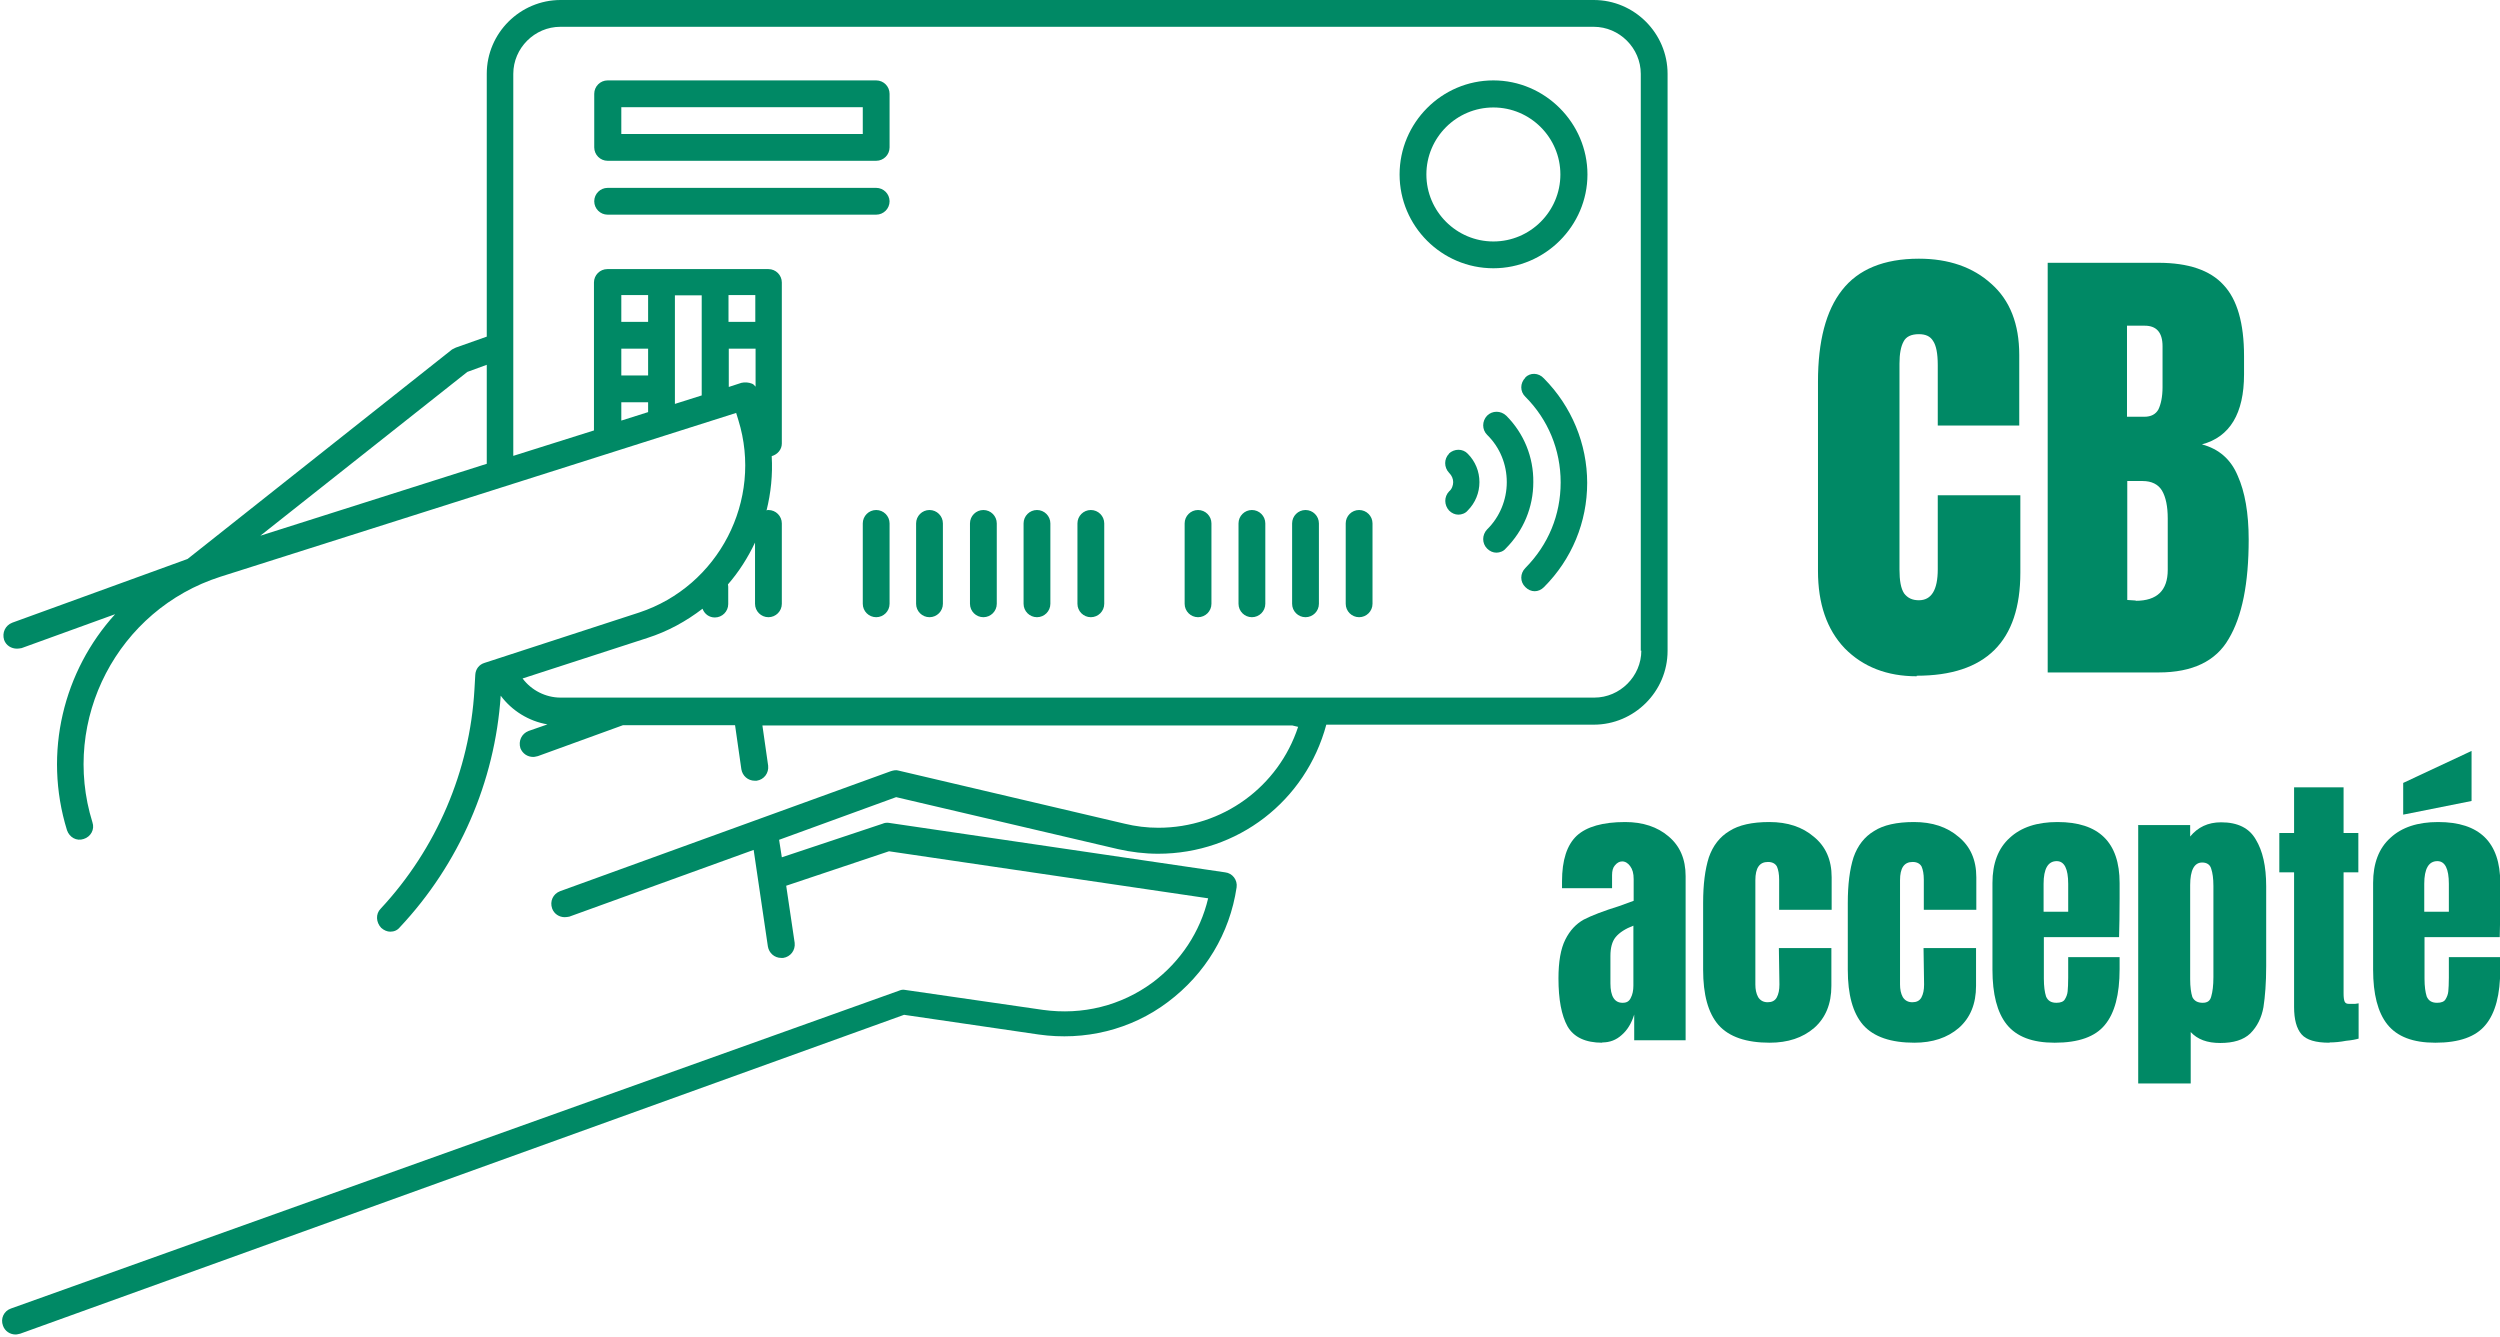 <svg xmlns="http://www.w3.org/2000/svg" xmlns:xlink="http://www.w3.org/1999/xlink" id="Calque_2" viewBox="0 0 91.42 48.88"><defs><style>.cls-1,.cls-2{fill:none;}.cls-3{fill:#008965;}.cls-2{clip-path:url(#clippath);}</style><clipPath id="clippath"><rect class="cls-1" width="61" height="48.88"></rect></clipPath></defs><g id="Calque_1-2"><g class="cls-2"><path class="cls-3" d="m58.29,0H20.5c-1.48,0-2.7,1.21-2.7,2.7v9.61l-1.13.4s-.1.05-.14.07l-9.67,7.66L.45,22.77c-.26.1-.38.37-.3.63.07.2.26.32.47.32.06,0,.11-.01.17-.02l3.42-1.24c-1.88,2.07-2.64,5.05-1.76,7.9.09.26.35.41.61.32.26-.08.41-.35.32-.61-1.17-3.76.93-7.78,4.68-8.98l18.86-5.99.08.26c.91,2.93-.72,6.08-3.63,7.04l-5.65,1.84c-.2.06-.33.23-.34.44l-.03.53c-.17,2.98-1.39,5.83-3.43,8.02-.19.19-.17.5.02.7.1.09.22.14.33.14.14,0,.26-.05.35-.16,2.17-2.31,3.48-5.32,3.69-8.47.41.55,1.02.93,1.71,1.05l-.69.24c-.26.1-.38.37-.3.63.08.2.26.32.47.32.06,0,.11-.02.17-.03l3.11-1.13h4.1l.23,1.61c.04.24.24.42.49.42h.07c.27-.04.45-.28.42-.55l-.21-1.47h19.38l.21.05c-.72,2.19-2.76,3.69-5.11,3.69-.42,0-.83-.05-1.24-.15l-8.26-1.94c-.09-.03-.18-.01-.28.02l-12.1,4.39c-.26.1-.38.37-.29.63.07.2.26.32.46.32.06,0,.11-.01.17-.02l6.74-2.44.52,3.53c.04.24.24.42.49.42h.07c.27-.04.45-.28.42-.55l-.31-2.09,3.76-1.26,11.67,1.72c-.29,1.23-1.01,2.31-2.02,3.07-1.16.86-2.58,1.21-4.02,1.01l-5.04-.73c-.08-.02-.16,0-.23.03L.4,47.85c-.26.09-.39.37-.29.63.07.2.26.32.46.32.06,0,.11-.02.17-.03l32.32-11.66,4.92.72c1.68.24,3.38-.17,4.73-1.19,1.36-1.02,2.26-2.5,2.51-4.19.04-.27-.15-.52-.42-.55l-12.3-1.81c-.07-.01-.16,0-.22.03l-3.69,1.23-.1-.64,4.28-1.56,8.11,1.9c.48.11.98.17,1.47.17,2.91,0,5.4-1.93,6.15-4.72h9.78c1.48,0,2.7-1.21,2.7-2.7V2.7c0-1.48-1.21-2.7-2.7-2.7ZM17.09,13.6l.71-.26v3.62l-8.28,2.63,7.57-5.99Zm10.53-1.83h-.98v-.98h.98v.98Zm-1.96,2.69l-.98.31v-3.97h.98v3.67Zm-1.96-2.69h-.98v-.98h.98v.98Zm-.98.98h.98v.98h-.98v-.98Zm0,1.96h.98v.36l-.98.31v-.67Zm4.39-.71l-.46.15v-1.4h.98v1.39c-.04-.05-.08-.09-.13-.11-.13-.05-.26-.06-.39-.03Zm32.91,9.79c0,.94-.78,1.72-1.72,1.72H20.5c-.55,0-1.07-.27-1.39-.7l4.56-1.48c.75-.24,1.42-.61,2.02-1.07.07.19.24.32.45.32.27,0,.49-.22.49-.49v-.61s0-.07-.01-.11c.4-.46.73-.98.99-1.53v2.24c0,.27.22.49.49.49s.49-.22.49-.49v-2.94c0-.27-.22-.49-.49-.49-.03,0-.05,0-.07.02.16-.64.23-1.31.19-1.99.21-.06.37-.24.37-.46v-5.89c0-.27-.22-.49-.49-.49h-5.89c-.27,0-.49.22-.49.49v5.41l-2.95.93V2.7c0-.94.78-1.72,1.72-1.72h37.79c.94,0,1.72.78,1.72,1.72v21.1Z"></path></g><path class="cls-3" d="m32.04,18.65c-.27,0-.49.22-.49.49v2.94c0,.27.22.49.49.49s.49-.22.49-.49v-2.94c0-.27-.22-.49-.49-.49Z"></path><path class="cls-3" d="m33.99,18.65c-.27,0-.49.22-.49.49v2.94c0,.27.22.49.49.49s.49-.22.49-.49v-2.94c0-.27-.22-.49-.49-.49Z"></path><path class="cls-3" d="m35.96,18.65c-.27,0-.49.22-.49.49v2.94c0,.27.22.49.49.49s.49-.22.49-.49v-2.94c0-.27-.22-.49-.49-.49Z"></path><path class="cls-3" d="m37.92,18.65c-.27,0-.49.22-.49.49v2.94c0,.27.22.49.49.49s.49-.22.49-.49v-2.94c0-.27-.22-.49-.49-.49Z"></path><path class="cls-3" d="m39.89,18.65c-.27,0-.49.22-.49.49v2.94c0,.27.22.49.49.49s.49-.22.49-.49v-2.94c0-.27-.22-.49-.49-.49Z"></path><path class="cls-3" d="m43.81,18.65c-.27,0-.49.22-.49.49v2.94c0,.27.22.49.49.49s.49-.22.49-.49v-2.94c0-.27-.22-.49-.49-.49Z"></path><path class="cls-3" d="m45.78,18.65c-.27,0-.49.22-.49.49v2.94c0,.27.22.49.49.49s.49-.22.49-.49v-2.94c0-.27-.22-.49-.49-.49Z"></path><path class="cls-3" d="m47.74,18.65c-.27,0-.49.22-.49.49v2.94c0,.27.22.49.49.49s.49-.22.49-.49v-2.94c0-.27-.22-.49-.49-.49Z"></path><path class="cls-3" d="m49.7,18.65c-.27,0-.49.22-.49.49v2.94c0,.27.22.49.49.49s.49-.22.49-.49v-2.94c0-.27-.22-.49-.49-.49Z"></path><path class="cls-3" d="m54.61,2.94c-1.89,0-3.43,1.55-3.43,3.44s1.54,3.43,3.43,3.43,3.44-1.55,3.44-3.43-1.55-3.44-3.44-3.44Zm0,5.89c-1.35,0-2.45-1.1-2.45-2.45s1.1-2.45,2.45-2.45,2.45,1.1,2.45,2.45-1.1,2.45-2.45,2.45Z"></path><path class="cls-3" d="m32.04,2.94h-9.82c-.27,0-.49.22-.49.49v1.96c0,.27.22.49.49.49h9.82c.27,0,.49-.22.49-.49v-1.96c0-.27-.22-.49-.49-.49Zm-.49,1.96h-8.83v-.98h8.83v.98Z"></path><path class="cls-3" d="m32.04,6.87h-9.82c-.27,0-.49.22-.49.49s.22.49.49.49h9.82c.27,0,.49-.22.49-.49s-.22-.49-.49-.49Z"></path><path class="cls-3" d="m55.78,13.81c-.2.2-.2.51,0,.7.83.83,1.29,1.94,1.29,3.13s-.45,2.28-1.29,3.13c-.2.2-.2.51,0,.7.1.1.22.15.34.15s.24-.05.34-.15c1.02-1.02,1.58-2.38,1.58-3.81s-.57-2.8-1.58-3.82c-.2-.22-.51-.22-.69-.03Z"></path><path class="cls-3" d="m55.08,15.2c-.2-.19-.51-.19-.7,0-.19.2-.19.51,0,.7.47.46.72,1.08.72,1.73s-.26,1.28-.72,1.73c-.19.2-.19.51,0,.7.1.1.22.15.34.15s.26-.05.34-.15c.65-.65,1.01-1.51,1.01-2.43.01-.91-.34-1.78-.99-2.43Z"></path><path class="cls-3" d="m52.99,16.59c-.19.19-.19.5,0,.7.1.1.15.22.15.34s-.05.26-.15.34c-.19.2-.18.5,0,.7.1.1.22.15.34.15s.26-.05.34-.15c.28-.28.43-.65.43-1.04s-.15-.76-.43-1.04c-.18-.19-.49-.19-.69,0Z"></path><path class="cls-3" d="m70.09,24.73c-1.08,0-1.96-.34-2.63-1.02-.66-.69-.98-1.64-.98-2.83v-6.92c0-1.48.29-2.6.88-3.35.59-.76,1.53-1.15,2.81-1.15,1.09,0,1.98.31,2.65.92.68.6,1.02,1.47,1.02,2.6v2.58h-2.98v-2.21c0-.43-.06-.72-.17-.88-.1-.17-.27-.25-.52-.25-.28,0-.47.09-.56.27-.1.18-.15.45-.15.81v7.52c0,.41.05.7.17.88.13.17.3.25.54.25.46,0,.69-.38.69-1.13v-2.71h3.02v2.83c0,2.52-1.27,3.77-3.79,3.77Z"></path><path class="cls-3" d="m74.87,9.61h4.06c1.09,0,1.89.27,2.38.81.5.53.75,1.4.75,2.6v.67c0,1.43-.52,2.29-1.54,2.56.63.17,1.06.55,1.31,1.15.26.58.4,1.36.4,2.33,0,1.6-.24,2.81-.73,3.63-.47.82-1.33,1.23-2.56,1.23h-4.06v-14.98Zm3.54,5.63c.25,0,.42-.09.52-.27.09-.19.15-.46.15-.81v-1.5c0-.5-.22-.75-.65-.75h-.65v3.33h.63Zm-.31,6.73c.78,0,1.17-.38,1.17-1.13v-1.88c0-.44-.07-.78-.21-1.02-.14-.23-.38-.35-.71-.35h-.56v4.35l.31.02Z"></path><path class="cls-3" d="m58.59,38.13c-.61,0-1.04-.2-1.27-.6-.22-.4-.33-.98-.33-1.75,0-.61.08-1.08.25-1.42s.39-.57.67-.73c.29-.15.73-.32,1.31-.5l.52-.19v-.79c0-.21-.04-.36-.13-.48-.08-.11-.18-.17-.29-.17-.1,0-.19.05-.27.15-.07.08-.1.2-.1.35v.48h-1.83v-.25c0-.78.18-1.33.54-1.67.36-.33.95-.5,1.77-.5.65,0,1.18.18,1.58.52.42.35.63.83.63,1.46v6h-1.88v-.94c-.1.32-.25.57-.46.75-.2.18-.43.27-.71.27Zm.75-1.46c.14,0,.23-.05.29-.17.07-.13.1-.28.1-.46v-2.19c-.29.11-.51.25-.65.42-.13.16-.19.39-.19.69v1c0,.47.15.71.44.71Z"></path><path class="cls-3" d="m64.72,38.13c-.86,0-1.49-.21-1.88-.65-.38-.44-.56-1.11-.56-2.02v-2.44c0-.68.07-1.23.21-1.67.15-.43.4-.75.75-.96.34-.22.83-.33,1.46-.33.67,0,1.21.18,1.63.54.43.35.65.84.65,1.48v1.19h-1.92v-1.1c0-.21-.03-.36-.08-.48-.06-.11-.17-.17-.33-.17-.31,0-.46.22-.46.67v3.81c0,.18.03.33.1.46.08.13.2.19.35.19s.26-.05.33-.17c.07-.13.1-.28.1-.48l-.02-1.33h1.92v1.38c0,.66-.21,1.17-.63,1.54-.42.36-.96.54-1.63.54Z"></path><path class="cls-3" d="m70.01,38.13c-.86,0-1.49-.21-1.88-.65-.38-.44-.56-1.11-.56-2.02v-2.44c0-.68.07-1.23.21-1.67.15-.43.4-.75.75-.96.34-.22.83-.33,1.46-.33.67,0,1.21.18,1.63.54.43.35.65.84.65,1.48v1.19h-1.92v-1.1c0-.21-.03-.36-.08-.48-.06-.11-.17-.17-.33-.17-.31,0-.46.22-.46.67v3.81c0,.18.03.33.1.46.08.13.2.19.35.19s.26-.05.33-.17c.07-.13.1-.28.1-.48l-.02-1.33h1.92v1.38c0,.66-.21,1.17-.63,1.54-.42.36-.96.54-1.63.54Z"></path><path class="cls-3" d="m75.13,38.13c-.81,0-1.39-.22-1.75-.67-.35-.44-.52-1.11-.52-2v-3.17c0-.72.21-1.27.63-1.65.42-.39,1-.58,1.75-.58,1.51,0,2.27.74,2.27,2.23v.58c0,.57-.01,1.04-.02,1.4h-2.75v1.52c0,.28.03.49.08.65.07.16.19.23.38.23.15,0,.26-.04.31-.13.05-.08.09-.18.1-.29.01-.11.02-.28.02-.5v-.75h1.88v.44c0,.93-.18,1.61-.54,2.04-.35.43-.96.65-1.83.65Zm.5-4.79v-1.02c0-.55-.14-.83-.42-.83-.32,0-.48.28-.48.83v1.02h.9Z"></path><path class="cls-3" d="m78.17,30.17h1.92v.42c.28-.34.65-.52,1.13-.52.61,0,1.03.21,1.27.63.25.41.38.97.38,1.71v2.92c0,.61-.04,1.11-.1,1.5-.07.39-.23.71-.48.96-.25.24-.62.35-1.1.35s-.83-.13-1.08-.4v1.88h-1.92v-9.44Zm2.38,6.5c.17,0,.27-.07.31-.23.05-.17.08-.4.08-.71v-3.33c0-.28-.03-.48-.08-.63-.04-.15-.16-.23-.33-.23-.29,0-.44.28-.44.83v3.44c0,.28.03.49.08.65.07.14.19.21.38.21Z"></path><path class="cls-3" d="m85.18,38.13c-.5,0-.84-.1-1.02-.31-.18-.21-.27-.54-.27-1v-4.92h-.54v-1.44h.54v-1.67h1.81v1.67h.54v1.44h-.54v4.42c0,.14.01.24.04.31.03.06.08.08.17.08h.21c.07-.01.11-.02.13-.02v1.29c-.1.03-.25.06-.46.08-.21.04-.41.06-.6.06Z"></path><path class="cls-3" d="m89.05,38.13c-.81,0-1.39-.22-1.75-.67-.35-.44-.52-1.11-.52-2v-3.17c0-.72.21-1.27.63-1.65.42-.39,1-.58,1.75-.58,1.51,0,2.27.74,2.27,2.23v.58c0,.57-.01,1.04-.02,1.4h-2.75v1.52c0,.28.03.49.08.65.07.16.19.23.38.23.15,0,.26-.04.31-.13.05-.08.09-.18.1-.29.01-.11.02-.28.02-.5v-.75h1.88v.44c0,.93-.18,1.61-.54,2.04-.35.43-.96.65-1.83.65Zm.5-4.79v-1.02c0-.55-.14-.83-.42-.83-.32,0-.48.28-.48.83v1.02h.9Zm-1.67-3.54v-1.17l2.5-1.17v1.83l-2.5.5Z"></path></g></svg>